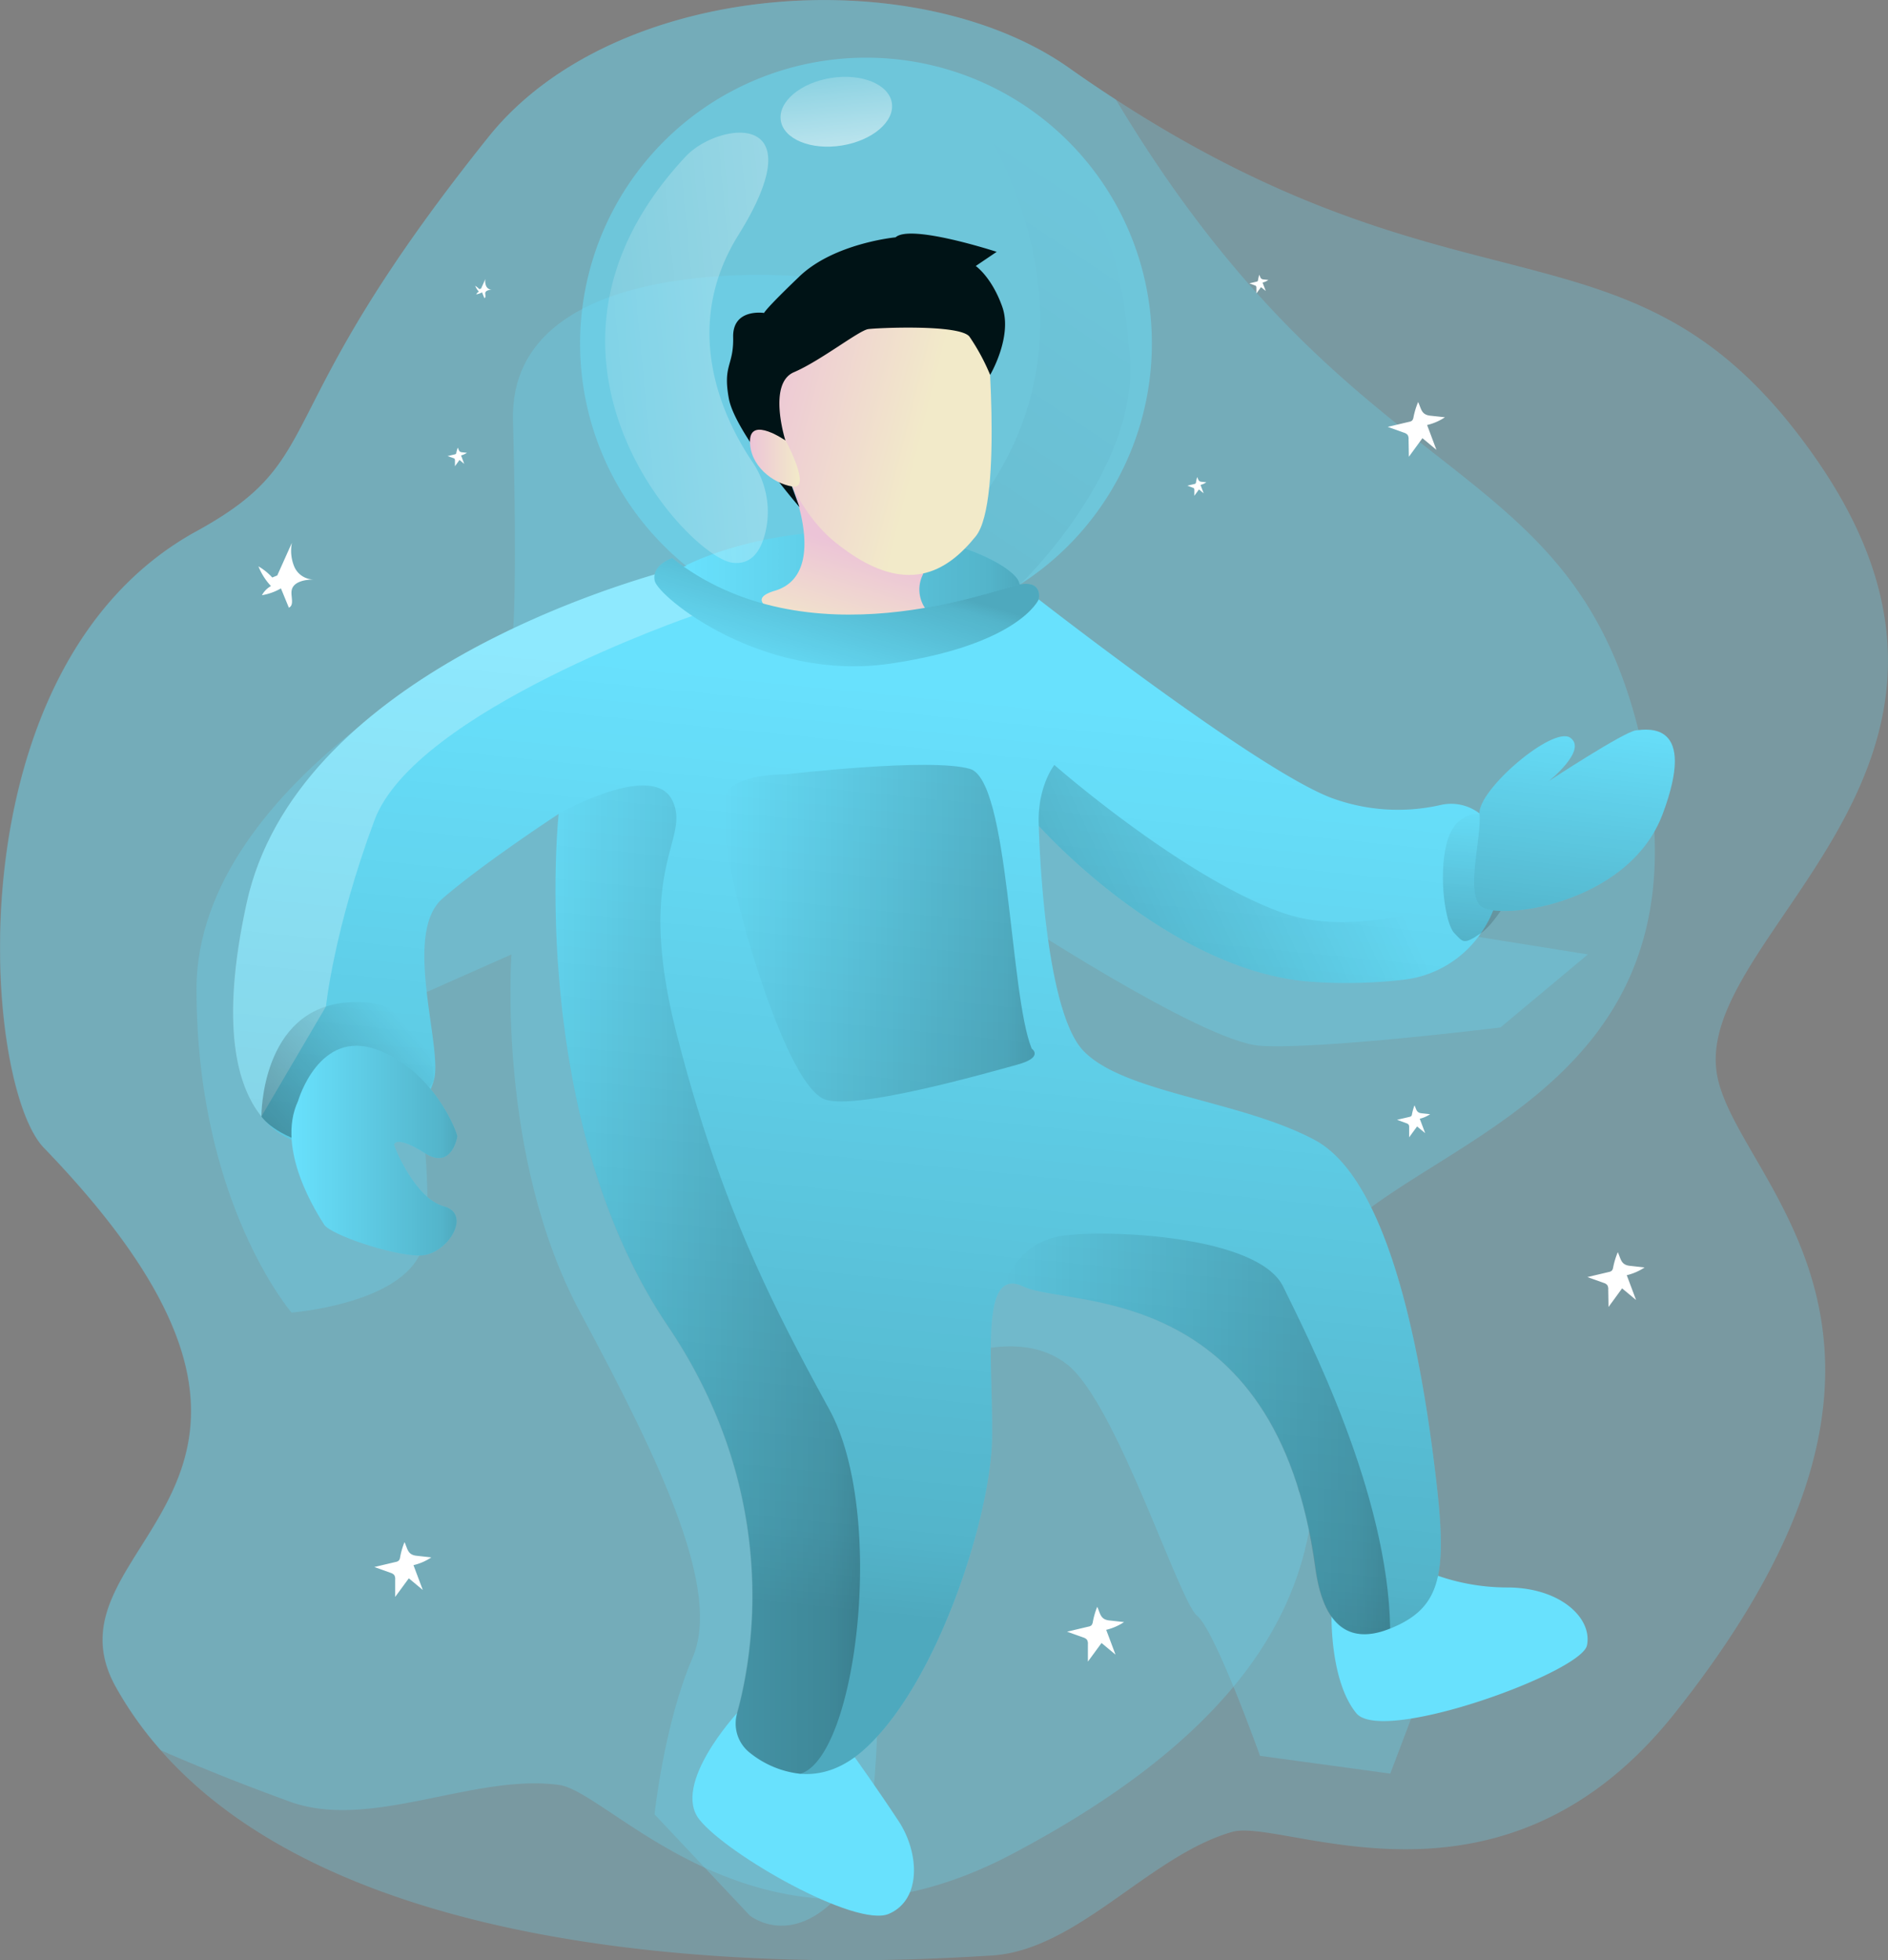 <svg id="Layer_1" data-name="Layer 1" xmlns="http://www.w3.org/2000/svg" xmlns:xlink="http://www.w3.org/1999/xlink" viewBox="0 0 324.06 336.43"><rect x="0" y="0" width="324.06" height="336.43" fill="#808080" stroke="none"/><defs><linearGradient id="linear-gradient" x1="240.97" y1="36.92" x2="158.76" y2="160.8" gradientUnits="userSpaceOnUse"><stop offset="0" stop-opacity="0"/><stop offset="0.91" stop-opacity="0.8"/><stop offset="1"/></linearGradient><linearGradient id="linear-gradient-2" x1="207.73" y1="120.88" x2="191.97" y2="279.68" xlink:href="#linear-gradient"/><linearGradient id="linear-gradient-3" x1="171.87" y1="102.56" x2="229.13" y2="102.56" xlink:href="#linear-gradient"/><linearGradient id="linear-gradient-4" x1="123.51" y1="178.52" x2="50.02" y2="243.28" xlink:href="#linear-gradient"/><linearGradient id="linear-gradient-5" x1="149.42" y1="222.57" x2="201.74" y2="222.57" xlink:href="#linear-gradient"/><linearGradient id="linear-gradient-6" x1="178.23" y1="163.1" x2="231.67" y2="163.1" xlink:href="#linear-gradient"/><linearGradient id="linear-gradient-7" x1="309.4" y1="140.84" x2="306.86" y2="171.81" xlink:href="#linear-gradient"/><linearGradient id="linear-gradient-8" x1="326.5" y1="124.09" x2="321.43" y2="167.45" xlink:href="#linear-gradient"/><linearGradient id="linear-gradient-9" x1="104.15" y1="200.43" x2="132.62" y2="200.43" xlink:href="#linear-gradient"/><linearGradient id="linear-gradient-10" x1="226.41" y1="249.05" x2="292.74" y2="249.05" xlink:href="#linear-gradient"/><linearGradient id="linear-gradient-11" x1="287.36" y1="142.78" x2="227.11" y2="170.94" xlink:href="#linear-gradient"/><linearGradient id="linear-gradient-12" x1="202.12" y1="97.41" x2="196.86" y2="114.49" gradientUnits="userSpaceOnUse"><stop offset="0" stop-color="#ecc4d7"/><stop offset="0.42" stop-color="#efd4d1"/><stop offset="1" stop-color="#f2eac9"/></linearGradient><linearGradient id="linear-gradient-13" x1="183.3" y1="68.38" x2="212.96" y2="75.89" xlink:href="#linear-gradient-12"/><linearGradient id="linear-gradient-14" x1="182.81" y1="81.6" x2="191.36" y2="81.6" xlink:href="#linear-gradient-12"/><linearGradient id="linear-gradient-15" x1="193.67" y1="123.13" x2="200.62" y2="99.85" xlink:href="#linear-gradient"/><linearGradient id="linear-gradient-16" x1="133.54" y1="74.1" x2="320.88" y2="29.97" gradientTransform="translate(10.1 -24.25) rotate(7.8)" gradientUnits="userSpaceOnUse"><stop offset="0" stop-color="#fff" stop-opacity="0"/><stop offset="1" stop-color="#fff"/></linearGradient><linearGradient id="linear-gradient-17" x1="196.15" y1="8.4" x2="200.28" y2="45.76" gradientTransform="translate(5.97 -30.91) rotate(9.08)" xlink:href="#linear-gradient-16"/></defs><title>72. Astronaut</title><path d="M348.85,187.43c3.33,18.69,44.26,44.74-7.26,109.55-29.92,37.64-67.14,17.83-76,20.38-14.24,4.1-26.5,20.3-41.28,21.21-16.8,1-105.72,6.68-142.59-35.21a62.31,62.31,0,0,1-7.7-10.82c-14.23-25.34,44.33-33.85-12.39-92.6-10.61-11-16-82.63,26.18-105.8C111.33,81.24,99,75.1,138,26.43c21.66-27,73.36-30.36,99.64-11.81q4.1,2.9,8,5.42C307,59.92,335.13,37.67,365.77,81.6,402.89,134.81,344.52,163.18,348.85,187.43Z" transform="translate(-54.13 -2.96)" fill="#68e1fd" opacity="0.27" style="isolation:isolate"/><path d="M278.51,223.75c-4.46,18.45,22.55,58.75-50.66,97.4-42.52,22.45-68.65-10.65-77.76-11.86-14.68-2-32.42,7.95-46.32,2.83-3.89-1.43-11.9-4.36-22-8.76a62.31,62.31,0,0,1-7.7-10.82c-14.23-25.34,44.33-33.85-12.39-92.6-10.61-11-16-82.63,26.18-105.8C111.33,81.24,99,75.1,138,26.43c21.66-27,73.36-30.36,99.64-11.81q4.1,2.9,8,5.42l.47.76c42.38,70.26,79.6,58.07,90.45,112.83C349.14,197.27,284.29,199.8,278.51,223.75Z" transform="translate(-54.13 -2.96)" fill="#68e1fd" opacity="0.27" style="isolation:isolate"/><path d="M219.05,18.43s32.51,41.92-2.89,77.69l13,7.2S249.74,83.75,248.05,64,243.56,33.9,219.05,18.43Z" transform="translate(-54.13 -2.96)" opacity="0.25" fill="url(#linear-gradient)" style="isolation:isolate"/><path d="M142.18,75.1c.75,29.21,0,36.1,0,36.1s-54.32,24.93-54.32,61.53,16.31,55.49,16.31,55.49,17.64-1.34,21.91-9.78-2.55-43.52-2.55-43.52l18.39-8.16s-2.57,34.74,11.81,61.46,24.17,47.86,19.27,59.25-6.52,26.87-6.52,26.87l16.35,17.37s7.68,6.26,16.63-5,3.52-61.66,5.51-64.2,11.2-25.92,11.2-25.92,12.75-6.16,21.2.59,19.11,40.54,22.23,43.07,10.8,24.05,10.8,24.05l22.36,3.05,4.58-12.08L277,258.69l-2.66-34.93-9.15-15.38-36.58-22.71-2.23-26.36s33.92,22.4,44,23.12,41.29-3.14,41.29-3.14l15-12.53-22.88-3.66-44.17-9.59-43.43-29.8L190.4,66.84l1-16.45S141.43,45.89,142.18,75.1Z" transform="translate(-54.13 -2.96)" fill="#68e1fd" opacity="0.27" style="isolation:isolate"/><path d="M180.61,297s-11.25,12.19-6.43,18.24,26.83,18.6,32.5,16.18,5.25-10.5,1.71-15.89-7.56-11-7.56-11Z" transform="translate(-54.13 -2.96)" fill="#68e1fd"/><path d="M282.68,280.46s-.22,11.08,4.25,16.52,38.64-7,39.59-11.64-4.47-9.82-13.41-9.94a36.36,36.36,0,0,1-14.72-3S281.76,271.63,282.68,280.46Z" transform="translate(-54.13 -2.96)" fill="#68e1fd"/><path d="M251.84,61.93a49.07,49.07,0,1,1-49.07-49.07A49,49,0,0,1,251.84,61.93Z" transform="translate(-54.13 -2.96)" fill="#68e1fd" opacity="0.49" style="isolation:isolate"/><path d="M229.13,103.32A49.1,49.1,0,0,1,171.87,100s12-6.44,31-5.87C218.51,94.64,229.13,100.62,229.13,103.32Z" transform="translate(-54.13 -2.96)" fill="#68e1fd"/><path d="M308.33,163.09h0a18.65,18.65,0,0,1-13.2,8,85.94,85.94,0,0,1-15.33.4c-24.81-1.41-47.37-26.8-47.37-26.8s.68,31.38,7.68,38.64,26.94,8.46,39.69,15.28c13.67,7.32,18.88,40.9,21,59.82,1.68,15.22.38,20.6-8,24-5.65,2.3-11.28,1.27-12.86-10.4-6.68-49.47-42.54-44.65-50.16-48.28-1.43-.68-2.5-.65-3.31-.06-1.88,1.37-2.28,5.78-2.28,11.24,0,4.65.29,10.06.21,15-.23,13.19-9.14,41.31-21.49,52.87-4,3.78-7.94,4.85-11.36,4.58a16.7,16.7,0,0,1-8.68-3.6,6.31,6.31,0,0,1-2.22-6.71c2.69-9.62,7.8-37.44-11.85-66.53-24.32-36-18.78-87.9-18.78-87.9s-13,8.51-19.94,14.53.12,25.62-1.48,31.18c-3.74,12.92-19.67,11.29-19.67,11.29a13,13,0,0,1-9.9-5.07l0,0c-4.18-5.18-7.14-15.61-2.55-36.61,8.42-38.49,63.18-54.67,73.73-57.45,1.14-.3,1.76-.44,1.76-.44l57.26,3.28s39.71,31.26,53.33,36.51a33,33,0,0,0,18.9,1.24,8,8,0,0,1,9.47,5.74l.18.66A18.74,18.74,0,0,1,308.33,163.09Z" transform="translate(-54.13 -2.96)" fill="#68e1fd"/><path d="M308.33,163.09h0a18.65,18.65,0,0,1-13.2,8,85.94,85.94,0,0,1-15.33.4c-24.81-1.41-47.37-26.8-47.37-26.8s.68,31.38,7.68,38.64,26.94,8.46,39.69,15.28c13.67,7.32,18.88,40.9,21,59.82,1.68,15.22.38,20.6-8,24-5.65,2.3-11.28,1.27-12.86-10.4-6.68-49.47-42.54-44.65-50.16-48.28-1.43-.68-2.5-.65-3.31-.06-1.88,1.37-2.28,5.78-2.28,11.24,0,4.65.29,10.06.21,15-.23,13.19-9.14,41.31-21.49,52.87-4,3.78-7.94,4.85-11.36,4.58a16.7,16.7,0,0,1-8.68-3.6,6.31,6.31,0,0,1-2.22-6.71c2.69-9.62,7.8-37.44-11.85-66.53-24.32-36-18.78-87.9-18.78-87.9s-13,8.51-19.94,14.53.12,25.62-1.48,31.18c-3.74,12.92-19.67,11.29-19.67,11.29a13,13,0,0,1-9.9-5.07l0,0c-4.18-5.18-7.14-15.61-2.55-36.61,8.42-38.49,63.18-54.67,73.73-57.45,1.14-.3,1.76-.44,1.76-.44l57.26,3.28s39.71,31.26,53.33,36.51a33,33,0,0,0,18.9,1.24,8,8,0,0,1,9.47,5.74l.18.66A18.74,18.74,0,0,1,308.33,163.09Z" transform="translate(-54.13 -2.96)" opacity="0.25" fill="url(#linear-gradient-2)" style="isolation:isolate"/><path d="M173,108.65s-47.62,16.34-54.6,35.09-8.32,31.95-8.32,31.95L99,194.57l0,0c-4.18-5.18-7.14-15.61-2.55-36.61,8.42-38.49,63.18-54.67,73.73-57.45Z" transform="translate(-54.13 -2.96)" fill="#fff" opacity="0.25" style="isolation:isolate"/><path d="M229.13,103.32A49.1,49.1,0,0,1,171.87,100s12-6.44,31-5.87C218.51,94.64,229.13,100.62,229.13,103.32Z" transform="translate(-54.13 -2.96)" opacity="0.25" fill="url(#linear-gradient-3)" style="isolation:isolate"/><path d="M99,194.57s-.15-18.45,14.77-19.58,14.8,13.36,14.8,13.36-7.58,13.78-19.67,11.29C101.25,198.07,99,194.57,99,194.57Z" transform="translate(-54.13 -2.96)" fill="url(#linear-gradient-4)"/><path d="M191.49,307.38a16.62,16.62,0,0,1-8.51-3.47,6.5,6.5,0,0,1-2.37-6.93c2.7-9.69,7.72-37.43-11.87-66.44-24.32-36-18.78-87.9-18.78-87.9s16.14-9.16,19.54-2.37-6.63,11.22.8,40.23,16.38,46.46,26.17,64.34S201.19,304.49,191.49,307.38Z" transform="translate(-54.13 -2.96)" opacity="0.25" fill="url(#linear-gradient-5)" style="isolation:isolate"/><path d="M189,135.86s24.86-2.93,31.62-.94,6.76,38.61,10.59,48c0,0,2.2,1.49-2.52,2.77s-29,8.3-33.45,5.74-9.13-15.75-11.8-24.26-6.93-25.55-4.38-28.53S189,135.86,189,135.86Z" transform="translate(-54.13 -2.96)" opacity="0.25" fill="url(#linear-gradient-6)" style="isolation:isolate"/><path d="M308.08,142.64s-4.25-.57-5.67,5.18-.15,13.78,1.34,15.28,1.5,2.12,4.58,0,6.7-9.56,6.7-9.56S315.67,141.47,308.08,142.64Z" transform="translate(-54.13 -2.96)" opacity="0.25" fill="url(#linear-gradient-7)" style="isolation:isolate"/><path d="M308.08,142.64c.35,4.07-2.28,12.84,0,15.67s25.48.26,31.44-15.67-2.56-14.55-4.58-14.34-15,8.73-15,8.73,6.71-5.32,3.73-7.45S307.73,138.56,308.08,142.64Z" transform="translate(-54.13 -2.96)" fill="#68e1fd"/><path d="M308.08,142.64c.35,4.07-2.28,12.84,0,15.67s25.48.26,31.44-15.67-2.56-14.55-4.58-14.34-15,8.73-15,8.73,6.71-5.32,3.73-7.45S307.73,138.56,308.08,142.64Z" transform="translate(-54.13 -2.96)" opacity="0.25" fill="url(#linear-gradient-8)" style="isolation:isolate"/><path d="M105.3,191.89s3.58-12.44,13.52-8.79,13.85,14.42,13.8,14.89-1.11,5.73-5.57,2.87-5.37-1.84-5.26-1.35,3.6,9.15,8.55,10.49.49,8.49-4.28,8.44-15.2-3.59-16.28-5.3S101.36,200.29,105.3,191.89Z" transform="translate(-54.13 -2.96)" fill="#68e1fd"/><path d="M105.3,191.89s3.58-12.44,13.52-8.79,13.85,14.42,13.8,14.89-1.11,5.73-5.57,2.87-5.37-1.84-5.26-1.35,3.6,9.15,8.55,10.49.49,8.49-4.28,8.44-15.2-3.59-16.28-5.3S101.36,200.29,105.3,191.89Z" transform="translate(-54.13 -2.96)" opacity="0.25" fill="url(#linear-gradient-9)" style="isolation:isolate"/><path d="M292.74,282.44c-5.65,2.3-11.28,1.27-12.86-10.4-6.68-49.47-42.54-44.65-50.16-48.28-1.43-.68-2.5-.65-3.31-.06,0,0,2.13-7.52,10.07-8.66s33.64,0,37.89,8.72S292.37,259.17,292.74,282.44Z" transform="translate(-54.13 -2.96)" opacity="0.25" fill="url(#linear-gradient-10)" style="isolation:isolate"/><path d="M308.33,163.09h0a18.65,18.65,0,0,1-13.2,8,85.94,85.94,0,0,1-15.33.4c-24.81-1.41-47.37-26.8-47.37-26.8-.32-6.69,2.67-10.45,2.67-10.45s21.39,18.79,38.57,25.16S309.14,152.46,308.33,163.09Z" transform="translate(-54.13 -2.96)" opacity="0.25" fill="url(#linear-gradient-11)" style="isolation:isolate"/><path d="M190.11,86.46s6.32,15.12-3,17.89,12.92,8,20,6.64,7-2.38,7-2.38a5.69,5.69,0,0,1-1.59-7C214.35,97.12,190.11,86.46,190.11,86.46Z" transform="translate(-54.13 -2.96)" fill="url(#linear-gradient-12)"/><path d="M223.36,57.1S226.46,89,221.61,95s-12,10.81-24.08,1.06-16.37-35.75-7.65-40.86S214.07,42.41,223.36,57.1Z" transform="translate(-54.13 -2.96)" fill="url(#linear-gradient-13)"/><path d="M207.85,43.69s-10.53,1-16.49,6.7-6.08,6.28-6.08,6.28-5.42-.85-5.31,4.15-1.81,4.69-.74,10.54S191.36,90,191.36,90L186.65,77.3l2.3,1.3s-3.13-9.8,1.45-11.76,11.18-7.19,12.77-7.4,15.65-.85,17.35,1.28a36,36,0,0,1,3.56,6.58s3.89-6.58,2.08-11.69-4.55-7-4.55-7l3.59-2.43S210.41,41.35,207.85,43.69Z" transform="translate(-54.13 -2.96)" fill="#001316"/><path d="M189,78.6s-6.06-4.26-6.14,0,3.92,7.32,7.3,7.86S189,78.6,189,78.6Z" transform="translate(-54.13 -2.96)" fill="url(#linear-gradient-14)"/><path d="M169.5,98.74s-3.54,1.16-3,3.88,18.5,17.49,40.54,14.22,25.37-11,25.37-11,.83-3.32-3.3-2.57S192.78,117,169.5,98.74Z" transform="translate(-54.13 -2.96)" fill="#68e1fd"/><path d="M169.5,98.74s-3.54,1.16-3,3.88,18.5,17.49,40.54,14.22,25.37-11,25.37-11,.83-3.32-3.3-2.57S192.78,117,169.5,98.74Z" transform="translate(-54.13 -2.96)" opacity="0.25" fill="url(#linear-gradient-15)" style="isolation:isolate"/><path d="M296.73,74.64a1,1,0,0,1-.22.49,1,1,0,0,1-.51.22l-3.68.87,2.8,1a1.36,1.36,0,0,1,.61.37,1.24,1.24,0,0,1,.17.76l.05,3,2.33-3.19,2.4,2-1.6-4.26a9.28,9.28,0,0,0,3.06-1.33l-2.52-.27c-1.55-.18-1.52-1.16-2.08-2.35A13.76,13.76,0,0,0,296.73,74.64Z" transform="translate(-54.13 -2.96)" fill="#fff"/><path d="M331,220.55a.92.92,0,0,1-.22.48,1,1,0,0,1-.51.23l-3.68.87,2.8,1a1.28,1.28,0,0,1,.61.37,1.24,1.24,0,0,1,.17.76l.05,3,2.33-3.19,2.4,2-1.6-4.26a9.49,9.49,0,0,0,3.06-1.33l-2.52-.28c-1.55-.17-1.52-1.15-2.08-2.34A13.76,13.76,0,0,0,331,220.55Z" transform="translate(-54.13 -2.96)" fill="#fff"/><path d="M122.79,270.31a.92.92,0,0,1-.22.48,1,1,0,0,1-.51.23l-3.68.87,2.8,1a1.36,1.36,0,0,1,.61.37,1.24,1.24,0,0,1,.17.76l0,3,2.34-3.19,2.4,2-1.6-4.26a9.28,9.28,0,0,0,3.06-1.33l-2.52-.28c-1.55-.17-1.52-1.15-2.08-2.34A13.11,13.11,0,0,0,122.79,270.31Z" transform="translate(-54.13 -2.96)" fill="#fff"/><path d="M296.48,194.22a.55.55,0,0,1-.12.28.64.64,0,0,1-.3.14l-2.14.5,1.63.6a.75.75,0,0,1,.35.22.74.74,0,0,1,.1.44l0,1.74,1.36-1.86,1.39,1.15-.93-2.47a5.55,5.55,0,0,0,1.78-.78l-1.47-.16c-.9-.1-.88-.67-1.21-1.36A8.57,8.57,0,0,0,296.48,194.22Z" transform="translate(-54.13 -2.96)" fill="#fff"/><path d="M241.69,281.41a1.12,1.12,0,0,1-.22.48,1,1,0,0,1-.52.23l-3.67.87,2.8,1a1.33,1.33,0,0,1,.61.37,1.24,1.24,0,0,1,.17.76l0,3,2.34-3.19,2.4,2-1.6-4.26a9.49,9.49,0,0,0,3.06-1.33l-2.53-.28c-1.54-.17-1.51-1.15-2.07-2.34A13.11,13.11,0,0,0,241.69,281.41Z" transform="translate(-54.13 -2.96)" fill="#fff"/><path d="M270.06,51.05a.44.44,0,0,1-.07.17.58.58,0,0,1-.18.08l-1.24.29.95.35a.44.44,0,0,1,.2.13.42.42,0,0,1,.06.25v1l.79-1.08.82.66-.55-1.44a3.22,3.22,0,0,0,1-.45l-.85-.09c-.53-.06-.52-.39-.71-.8A5.33,5.33,0,0,0,270.06,51.05Z" transform="translate(-54.13 -2.96)" fill="#fff"/><path d="M259.41,85.78a.35.35,0,0,1-.08.16.45.45,0,0,1-.17.08l-1.24.29.94.35a.42.42,0,0,1,.21.13.44.44,0,0,1,.06.25v1l.79-1.08.81.66-.54-1.44a3.1,3.1,0,0,0,1-.45l-.86-.09c-.52-.06-.51-.39-.7-.8A4.46,4.46,0,0,0,259.41,85.78Z" transform="translate(-54.13 -2.96)" fill="#fff"/><path d="M132.45,80.7a.4.4,0,0,1-.08.16.34.34,0,0,1-.17.08l-1.25.29,1,.35a.42.42,0,0,1,.21.13.55.55,0,0,1,.06.26v1L133,81.9l.81.67-.54-1.45a3.1,3.1,0,0,0,1-.45l-.86-.09c-.52-.06-.51-.39-.7-.79A4.37,4.37,0,0,0,132.45,80.7Z" transform="translate(-54.13 -2.96)" fill="#fff"/><path d="M101.72,101.72l2.51-5.6a7.09,7.09,0,0,0,.45,4.18,3.65,3.65,0,0,0,3.42,2.11c-1.6,0-3.68.36-3.92,1.93-.15,1,.49,2.48-.47,2.91l-1.36-3.31a9.65,9.65,0,0,1-3.26,1.17,3.9,3.9,0,0,1,1.55-1.57,10.81,10.81,0,0,1-2.15-3.38,10,10,0,0,1,2.37,1.91" transform="translate(-54.13 -2.96)" fill="#fff"/><path d="M136.7,52.49l.75-1.67a2,2,0,0,0,.13,1.24,1.09,1.09,0,0,0,1,.63c-.48,0-1.1.11-1.17.58,0,.31.15.74-.14.86l-.4-1a3.05,3.05,0,0,1-1,.35,1.1,1.1,0,0,1,.46-.47,3.33,3.33,0,0,1-.64-1,3.23,3.23,0,0,1,.7.57" transform="translate(-54.13 -2.96)" fill="#fff"/><path d="M179.83,99.53c3.25.43,4.85-2,5.62-5a15.24,15.24,0,0,0-2.21-12.35c-4.65-6.89-12.55-22.55-2.39-38.85,13.61-21.83-3.47-19.41-9-13.54C139.88,63.92,172.24,98.53,179.83,99.53Z" transform="translate(-54.13 -2.96)" fill="url(#linear-gradient-16)" style="isolation:isolate"/><ellipse cx="197.67" cy="22.14" rx="9.65" ry="5.87" transform="translate(-55.14 28.51) rotate(-9.08)" fill="url(#linear-gradient-17)" style="isolation:isolate"/></svg>